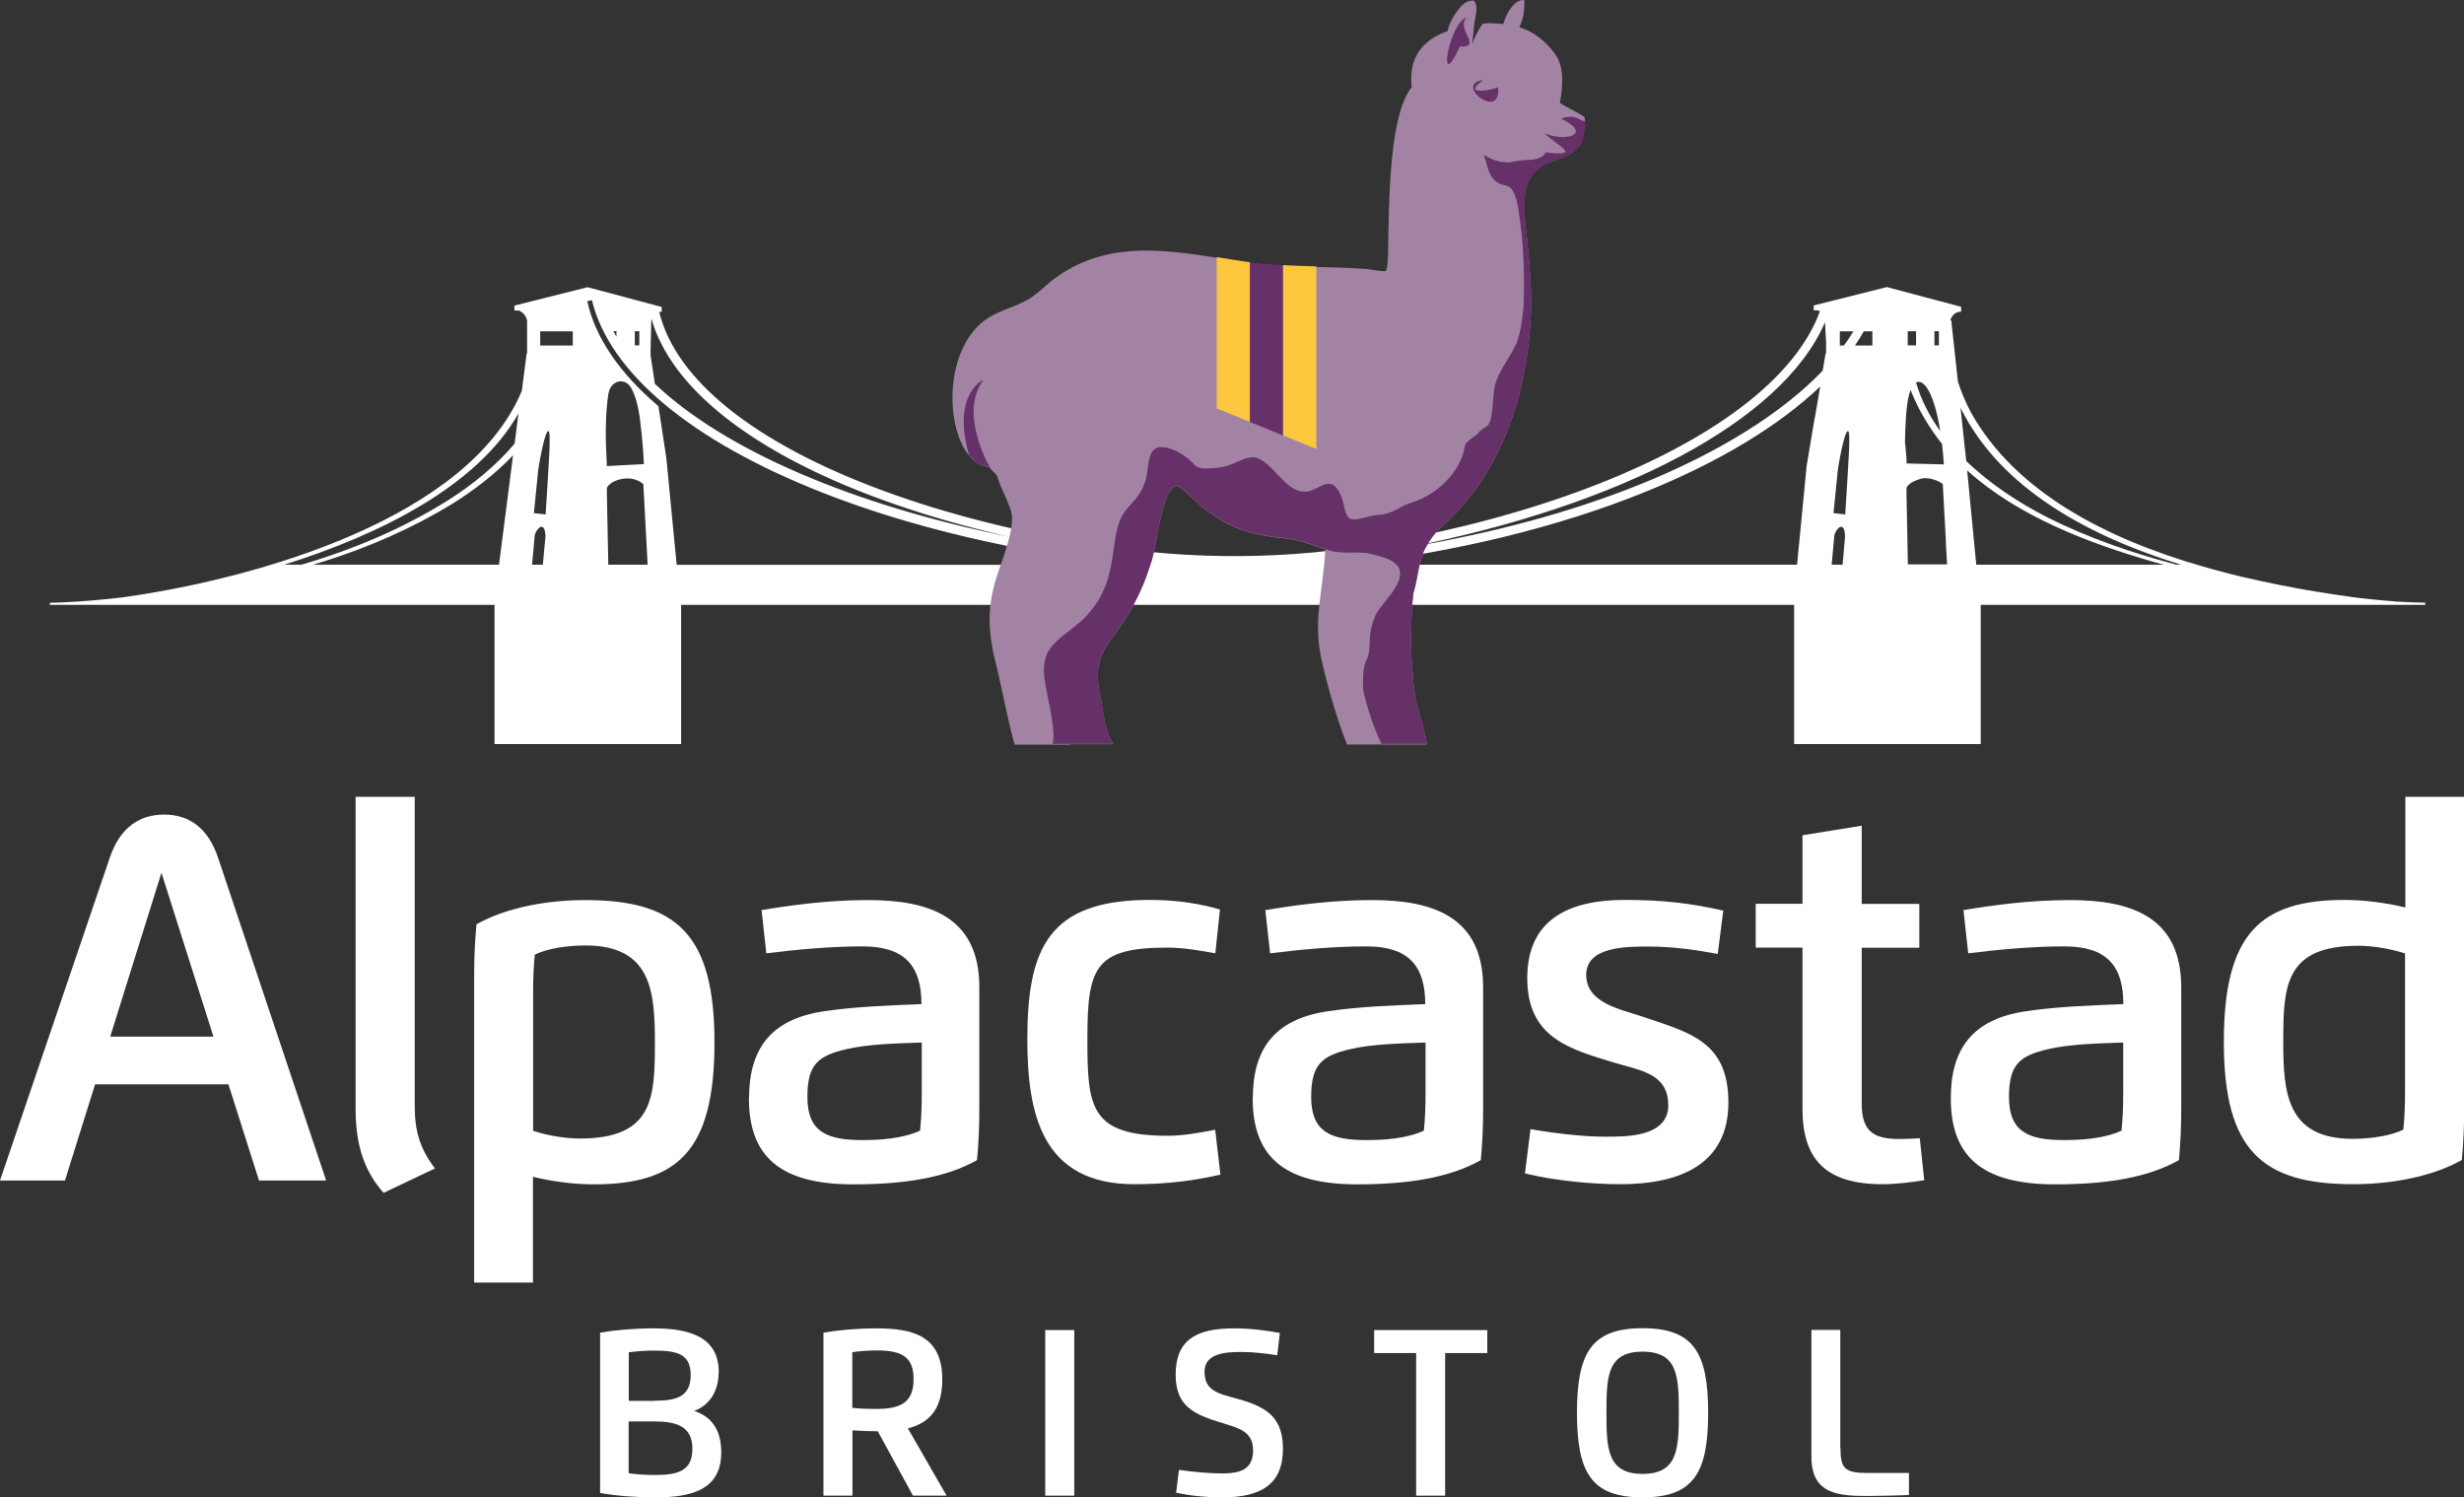 <svg id="Ontwerp" xmlns="http://www.w3.org/2000/svg" viewBox="0 0 159.64 97.02">
  <rect x="0" y="0" width="159.64" height="97.02" fill="#333333" stroke="none"/>
  <defs>
    <style>
      .cls-1 {
        fill: #663068;
      }

      .cls-2 {
        fill: #fff;
      }

      .cls-3 {
        fill: #ffc73e;
      }

      .cls-4 {
        fill: #a383a4;
      }
    </style>
  </defs>
  <g>
    <g>
      <path class="cls-2" d="M0,76.49l7.11-20.91c.65-1.92,1.89-2.8,3.52-2.8s2.86.88,3.5,2.8l7,20.91h-4.35l-1.98-6.23H6.16l-1.95,6.23H0ZM13.83,67.17l-3.37-10.62-3.32,10.62h6.7Z"/>
      <path class="cls-2" d="M23.03,51.63h3.84v20.05c0,1.65.37,2.79,1.31,4.03l-3.33,1.58c-1.18-1.34-1.81-2.95-1.81-5.44v-20.22Z"/>
      <path class="cls-2" d="M34.54,83.1h-3.82v-19.92c0-1.18.05-2.21.15-3.29,2-1.13,4.7-1.57,7.05-1.57,5.89,0,8.37,2.19,8.37,9.22s-2.37,9.2-7.84,9.2c-1.25,0-2.7-.19-3.92-.49v6.86ZM37.56,73.77c4.78,0,4.87-2.63,4.87-6.24,0-3.3-.23-6.27-4.51-6.27-1.15,0-2.5.2-3.27.6-.08.73-.11,1.6-.11,2.41v9c.89.3,2.09.5,3.02.5Z"/>
      <path class="cls-2" d="M48.53,71.15c0-3.13,1.36-5.1,4.82-5.62,1.97-.3,4.14-.38,6.35-.47,0-2.49-1.09-3.74-3.82-3.74-2.15,0-4.4.22-6.23.45l-.31-2.8c1.93-.32,4.28-.65,6.91-.65,3.95,0,7.2,1.08,7.2,5.65v7.91c0,1.18-.05,2.21-.15,3.29-2,1.13-4.67,1.57-8.02,1.57-4.85,0-6.76-1.9-6.76-5.59ZM59.71,67.55c-1.58.06-3.41.09-4.87.43-1.86.43-2.53,1.01-2.53,3.1,0,2.25,1.25,2.79,3.55,2.79,1.17,0,2.62-.09,3.75-.61.08-.73.11-1.6.11-2.41v-3.3Z"/>
      <path class="cls-2" d="M78.74,61.77c-1-.18-2.05-.37-3.11-.37-4.72,0-5.18,1.3-5.18,5.95,0,4.4.19,6.24,5.2,6.24,1.04,0,2.05-.19,3.08-.39l.34,2.91c-1.52.35-3.32.62-5.57.62-5.98,0-6.94-4.52-6.94-9.39,0-5.87,1.36-9.03,7.93-9.03,1.89,0,3.34.27,4.55.62l-.3,2.83Z"/>
      <path class="cls-2" d="M81.17,71.15c0-3.13,1.36-5.1,4.82-5.62,1.97-.3,4.14-.38,6.35-.47,0-2.49-1.09-3.74-3.82-3.74-2.15,0-4.4.22-6.23.45l-.31-2.8c1.93-.32,4.28-.65,6.91-.65,3.95,0,7.2,1.08,7.2,5.65v7.91c0,1.18-.05,2.21-.15,3.29-2,1.13-4.67,1.57-8.02,1.57-4.85,0-6.76-1.9-6.76-5.59ZM92.35,67.55c-1.58.06-3.41.09-4.87.43-1.86.43-2.53,1.01-2.53,3.1,0,2.25,1.25,2.79,3.55,2.79,1.17,0,2.62-.09,3.75-.61.08-.73.11-1.6.11-2.41v-3.3Z"/>
      <path class="cls-2" d="M108.08,71.59c0-2.05-1.84-2.23-3.51-2.74-2.88-.88-5.62-1.61-5.62-5.47s2.77-5.07,6.32-5.07c2.48,0,4.23.21,6.38.69l-.36,2.81c-1.4-.26-2.9-.48-4.48-.48-1.45,0-4.04,0-4.04,1.83s2.18,2.22,3.67,2.72c3.06,1.04,5.54,1.61,5.54,5.56s-3.06,5.29-6.99,5.29c-1.92,0-4.33-.24-6.19-.7l.36-2.87c1.38.25,3.36.49,4.77.49s4.16.05,4.16-2.06Z"/>
      <path class="cls-2" d="M124.67,76.47c-.84.14-1.88.26-2.71.26-3.64,0-5.18-1.58-5.18-4.89v-10.44h-3.03v-2.84h3.03v-4.44l3.84-.62v5.07h3.73v2.84h-3.73v10.12c0,1.73.73,2.27,2.4,2.27.46,0,.91-.02,1.36-.05l.29,2.74Z"/>
      <path class="cls-2" d="M126.39,71.15c0-3.13,1.36-5.1,4.82-5.62,1.97-.3,4.14-.38,6.36-.47,0-2.49-1.09-3.74-3.82-3.74-2.15,0-4.4.22-6.23.45l-.31-2.8c1.93-.32,4.28-.65,6.91-.65,3.95,0,7.2,1.08,7.2,5.65v7.91c0,1.18-.05,2.21-.15,3.29-2,1.13-4.67,1.57-8.02,1.57-4.85,0-6.76-1.9-6.76-5.59ZM137.56,67.55c-1.58.06-3.41.09-4.87.43-1.86.43-2.53,1.01-2.53,3.1,0,2.25,1.25,2.79,3.54,2.79,1.17,0,2.62-.09,3.75-.61.08-.73.11-1.6.11-2.41v-3.3Z"/>
      <path class="cls-2" d="M155.83,51.63h3.82v20.24c0,1.18-.05,2.21-.15,3.29-2,1.13-4.7,1.57-7.05,1.57-5.89,0-8.37-2.19-8.37-9.22s2.37-9.2,7.84-9.2c1.25,0,2.7.19,3.92.49v-7.18ZM152.8,61.28c-4.78,0-4.87,2.63-4.87,6.24,0,3.3.23,6.27,4.51,6.27,1.15,0,2.5-.2,3.27-.6.08-.73.11-1.6.11-2.41v-9c-.89-.3-2.09-.5-3.02-.5Z"/>
    </g>
    <g>
      <path class="cls-2" d="M46.56,88.91c0,1.15-.52,2.11-1.58,2.51.99.33,1.75,1.08,1.75,2.69,0,2.45-1.99,2.91-4.24,2.91-1.36,0-2.55-.1-3.61-.28v-10.39c.89-.16,2.18-.28,3.43-.28,2.02,0,4.26.37,4.26,2.84ZM40.73,92.09v3.37c.52.07,1.05.11,1.69.11,1.45,0,2.44-.22,2.44-1.7s-1.07-1.77-2.49-1.77h-1.64ZM42.38,90.76c1.39,0,2.37-.23,2.37-1.66s-.96-1.59-2.44-1.59c-.45,0-1.04.04-1.57.11v3.15h1.64Z"/>
      <path class="cls-2" d="M55.22,96.91h-1.87v-10.56c.89-.16,2.18-.28,3.43-.28,2.33,0,4.27.46,4.27,3.31,0,1.96-.88,2.83-2.23,3.17l2.51,4.36h-2.18l-2.28-4.17c-.54,0-1.17-.03-1.64-.06v4.22ZM55.22,91.22c.52.06,1.03.07,1.56.07,1.52,0,2.41-.38,2.41-1.92,0-1.34-.62-1.87-2.36-1.87-.51,0-1.09.04-1.61.11v3.61Z"/>
      <path class="cls-2" d="M67.72,96.91v-10.73h1.88v10.73h-1.88Z"/>
      <path class="cls-2" d="M81.18,93.93c0-1.19-.97-1.41-1.97-1.72-1.93-.58-3.04-1.13-3.04-3.14,0-2.27,1.35-3,3.79-3,1.07,0,2.2.15,2.96.3l-.17,1.44c-.68-.1-1.51-.21-2.29-.21-.91,0-2.42.03-2.42,1.27s.86,1.42,2.15,1.77c1.95.53,2.93,1.26,2.93,3.23,0,2.31-1.42,3.15-3.93,3.15-1.16,0-2.13-.12-2.99-.3l.18-1.48c.81.12,1.94.23,2.77.23,1.22,0,2.04-.25,2.04-1.53Z"/>
      <path class="cls-2" d="M96.36,86.18v1.49h-2.73v9.24h-1.88v-9.24h-2.72v-1.49h7.33Z"/>
      <path class="cls-2" d="M106.42,97.02c-3.31,0-4.25-1.59-4.25-5.48s.94-5.48,4.25-5.48,4.25,1.59,4.25,5.48-.94,5.48-4.25,5.48ZM106.42,95.5c2.28,0,2.35-1.61,2.35-3.96s-.06-3.96-2.35-3.96-2.34,1.62-2.34,3.96.06,3.96,2.34,3.96Z"/>
      <path class="cls-2" d="M119.24,93.78c0,1.36.25,1.66,1.75,1.66h2.69v1.43c-.79.03-1.96.06-2.65.06-1.9,0-3.67-.1-3.67-2.53v-8.23h1.87v7.6Z"/>
    </g>
  </g>
  <g>
    <path class="cls-2" d="M157.09,39.05c-.31,0-.62-.02-.94-.03-.27-.01-.55-.03-.82-.04-.08,0-.16,0-.24-.02-.24-.02-.49-.04-.73-.06-.14-.01-.28-.03-.42-.04-.19-.02-.38-.04-.57-.06-.34-.04-.69-.07-1.03-.12-.33-.05-.67-.1-1.01-.15-.09-.01-.18-.03-.27-.04-.29-.04-.59-.09-.88-.14-.06,0-.12-.02-.18-.03-.37-.06-.74-.12-1.11-.19-.04,0-.08-.01-.11-.02-.34-.06-.69-.13-1.04-.2-.05-.01-.11-.02-.16-.03-.78-.16-1.56-.33-2.35-.51-.04,0-.07-.02-.11-.03-.39-.09-.79-.19-1.18-.3,0,0,0,0,0,0-.42-.11-.83-.22-1.24-.34-6.17-1.78-12.14-4.79-15.04-10.04-.32-.62-.6-1.27-.81-1.94l-.41-3.76c0-.06,0-.12,0-.18-.02,0-.04-.01-.07-.02,0-.17.25-.52.56-.56h.13s0-.32,0-.32l-4.81-1.28-4.74,1.19v.32h.28s.08.04.12.06c-1.57,4.31-6.9,8.37-15.06,11.46-4,1.51-8.48,2.71-13.26,3.56-6.11,1.08-12.36,1.12-18.48.13-5.06-.82-9.75-2-13.85-3.51-8.32-3.06-13.48-7.17-14.55-11.6.01,0,.02,0,.03,0h.13s0-.32,0-.32l-4.8-1.28-4.74,1.19v.32h.28c.28.11.47.35.54.65h0v2.13h-.03l-.31,2.42c-3.45,8.29-17.14,12.11-25.42,13.32-.03,0-.06,0-.08.01-.12.02-.23.03-.34.05-.39.05-.78.09-1.18.13,0,0,0,0-.01,0-1.18.12-2.36.2-3.55.23v.13s0,0,0,0h0s28.81,0,28.81,0v9.02h12.09v-9.02h72.11v9.02h12.09v-9.02h28.77s.02,0,.03,0v-.13ZM32.33,36.59h-12.06c.25-.07.51-.15.76-.23,2.86-.9,5.65-2.12,8.22-3.68,1.44-.9,2.82-1.95,3.99-3.18l-.91,7.09ZM33.33,28.76c-1.21,1.43-2.71,2.64-4.26,3.63-2.96,1.86-6.19,3.22-9.54,4.2h-1.12c6.2-1.94,12.53-5.11,15.18-9.8l-.25,1.97ZM35.17,36.59h-.7l.17-1.84c0-.21.25-.62.45-.62s.25.41.25.62l-.17,1.84ZM35.51,30.75l-.16,2.58-.76-.08.25-2.5s0,0,0-.02c0-.23.43-2.8.69-2.8.2,0-.02,2.59-.02,2.82ZM37.11,22.39h-2.11v-.92h2.11v.92ZM42.15,22.63l.05-2c1.27,4.51,6.51,8.65,14.84,11.71,2.57.94,5.37,1.76,8.35,2.44-10.12-2.05-18.42-5.6-22.96-9.91l-.28-1.84v-.42ZM41.13,21.46h.29v.92h-.29v-.92ZM39.94,21.46v.36c-.07-.12-.14-.24-.2-.36h.2ZM39.43,25.49c.13-.85,1.07-1.07,1.47-.34.25.45.47,1.15.59,2.25.1.79.18,1.69.23,2.67,0-.1,0,.1,0,0l-2.4.13c0-.12-.02-.55-.03-.68-.09-1.56-.03-2.99.13-4.03ZM41.66,36.59h-2.25l-.09-4.54v-.41s0-.02,0-.04c.18-.35.76-.6,1.34-.6.41,0,.78.15,1.02.37l.06,1.09.22,4.13h-.32ZM43.84,36.59l-.66-6.83-.04-.29-.22-1.44-.26-1.71c-2.53-2.15-4.11-4.47-4.61-6.81l.3-.06c1.13,4.69,6.41,9.11,14.91,12.46,5.74,2.26,12.53,3.85,19.79,4.69h-29.2ZM117.57,27.08l-.16.96-.36,2.15-.62,6.4h-29.07c6.97-.83,13.53-2.42,19.12-4.67,4.9-1.97,8.78-4.33,11.45-6.88l-.35,2.04ZM118.31,22.89h-.03l-.19,1.13c-2.63,2.74-6.7,5.3-11.84,7.37-4.47,1.8-9.57,3.17-15,4.07,13.67-2.69,24.21-8.12,26.99-14.58l.07,1.29v.73ZM119.37,36.59h-.7l.17-1.84c0-.21.25-.62.45-.62s.25.41.25.62l-.16,1.84ZM119.71,30.75l-.16,2.58-.76-.08.25-2.5s0,0,0-.02c0-.23.43-2.8.69-2.8.2,0-.02,2.59-.02,2.82ZM119.47,22.39h-.27v-.92h.88c-.19.31-.39.62-.62.92ZM121.31,22.39h-1.13c.21-.31.4-.61.57-.92h.56v.92ZM141.29,36.59h-.28c-2.88-.76-5.69-1.73-8.35-3.06-1.82-.93-3.71-2.15-5.27-3.66l-.37-3.45c2.56,5.21,8.27,8.31,14.28,10.17ZM125.33,21.46h.29v.92h-.29v-.92ZM124.4,24.75c.45.12.92,1.07,1.23,2.73l.07.45c-.69-.97-1.24-2.02-1.56-3.15.08-.04.17-.05.26-.02ZM123.6,21.46h.54v.92h-.54v-.92ZM123.42,28.7c.02-1.05.06-2.37.28-3.19.03-.09.06-.17.09-.24.02.07.05.14.08.21.5,1.21,1.17,2.3,1.95,3.28.05.42.09.86.12,1.33,0-.08,0,.08,0,0l-2.41-.06c0-.15-.02-.33-.02-.4,0-.1-.04-.48-.08-.92ZM123.61,36.59l-.09-4.54v-.41s0-.02,0-.04c.12-.24.43-.43.79-.53.57-.26,1.38.13,1.56.29l.2,3.63v.03s0,.13,0,.13l.08,1.42h-2.56ZM128.04,36.59l-.59-6.11c3.31,2.99,7.89,4.72,12.08,5.93.22.06.45.12.67.18h-12.16Z"/>
    <g>
      <path class="cls-4" d="M102.45,9.21c-.04.13-.11.24-.2.31-1.03,1.34-3.51.35-3.5,3.92l.02.5s0,0,0,0l.06.68c.19,1.3.38,3.9.37,4.97-.06,5.52-1.83,11.13-5.92,14.65-.33.35-.63.72-.85,1.14-.52.86-.56,2.11-.85,3.04-.17,1.24-.21,3.4-.09,4.83.06.85.12,1.3.22,2.02.02.16.61,2.18.75,2.94h-.05s0,.02.01.03h-5.15c-.72-1.76-1.59-4.94-1.78-6.19-.32-2.19.24-3.99.38-6.45-.01,0-.02,0-.03-.01-.81-.26-1.7-.64-2.6-.7-1.62-.17-3.14-.48-4.52-1.43-.47-.31-.91-.67-1.29-1.02-.56-.5-.92-.92-1.19-.95-1.02.11-1.29,4.16-1.72,5.14-.34,1.12-.83,2.19-1.43,3.19-1.4,2.22-2.41,2.65-1.77,5.46.19,1.05.27,2.18.84,2.94h-1.24l-.04.03s0-.02,0-.03h-1.53s0,.02,0,.03h-3.6c-.25-.63-.98-4.28-1.16-4.98-.56-2.12-.69-3.75-.03-5.86.34-1.1,1.17-3,.98-4.14-.06-.37-.48-1.27-.68-1.71-.05-.11-.1-.26-.16-.42,0-.02-.01-.04-.01-.04-.01-.04-.03-.08-.04-.11-.02-.07-.05-.14-.07-.2l-.39-.4h0s-.12-.13-.12-.13c-.11-.02-.22-.03-.31-.06-.09-.03-.17-.06-.25-.1-.02,0-.04-.02-.06-.03-.07-.04-.14-.08-.2-.12,0,0-.01,0-.02-.01-.16-.11-.3-.24-.42-.39,0,0,0,0,0,0h0c-.48-.56-.76-1.34-.91-2.01-.5-2.2-.06-5.23,1.8-6.71.94-.75,2.06-.88,3.06-1.52.58-.37,1.06-.9,1.63-1.31,3.83-2.78,8.23-1.59,12.5-.98,2.45.35,5.25.22,7.66.41.22.02,1.12.2,1.23.12.05-.03.08-.19.09-.25.03-.22.05-.58.06-.81.06-3.81.1-9.05,1.53-10.84,0-.29-.48-2.67,2.33-3.63.09-.6.64-1.39.93-1.67.36-.35.73-.31.74-.31h.03s.02.03.02.03c.32.39.02,1.18,0,1.56h0s-.13,1.23-.13,1.23c.28-.8.69-1.33.69-1.33.55-.06.85-.01,1.32.03C97.9-.03,98.66,0,98.69,0h.06s0,.07,0,.07c.01.09.02.17.01.24-.01.67-.17,1.15-.32,1.45.93.3,1.69.88,2.32,1.75.62.86.49,2.21.3,3.15.42.31,1.38.7,1.61.96,0,0,0,.04.01.07h0s0,0,0,0c0,.02,0,.05,0,.08.01.61-.07,1.06-.22,1.39,0,.01,0,.03,0,.04Z"/>
      <path class="cls-1" d="M98.77,13.93l.06.68c.19,1.3.38,3.9.37,4.97-.06,5.52-1.83,11.13-5.92,14.65-.33.35-.63.72-.85,1.14-.52.86-.56,2.11-.85,3.04-.17,1.24-.21,3.4-.09,4.83.06.85.12,1.3.22,2.02.02.16.61,2.18.75,2.94h-2.95c-.57-1.12-1.18-3.14-1.2-3.61,0-.69-.04-1.28.24-1.86.21-.42.17-.9.2-1.36.02-.53.16-1.01.35-1.47.17-.41.94-1.25,1.18-1.63.3-.46.56-.96.36-1.46-.36-.66-1.36-.78-2.06-.97-.92-.11-1.87.1-2.74-.27-.81-.26-1.7-.64-2.6-.7-1.62-.17-3.14-.48-4.52-1.43-.47-.31-.91-.67-1.29-1.02-.56-.5-.92-.92-1.19-.95-1.02.11-1.29,4.16-1.72,5.14-.34,1.12-.83,2.19-1.43,3.19-1.4,2.22-2.41,2.65-1.77,5.46.19,1.05.27,2.18.84,2.94h-3.95c.21-1.1-.45-3.4-.5-4.01-.11-.63-.13-1.27.14-1.85.49-1.03,2-1.69,2.78-2.71.75-.87,1.15-1.88,1.36-3.01.19-.92.23-2.07.58-2.91.29-.73.83-1.08,1.23-1.68l.02-.04c.15-.22.27-.47.35-.73.33-.87.07-2.02.87-2.27.77-.14,1.88.55,2.37,1.15.24.2.43.22.83.21.37,0,.79-.04,1.17-.14.63-.15,1.18-.6,1.83-.58,1.25.19,1.99,2.36,3.43,2.22.55-.05,1.01-.58,1.56-.49.32.05.67.65.78,1.14.12.38.14,1.13.63,1.15.52.02,1.05-.23,1.56-.28,1.08-.04,1.3-.5,2.35-.84,1.54-.49,3.05-1.91,3.34-3.54.07-.48.62-.62.86-.91.15-.18.33-.32.53-.43.06-.04.12-.08.16-.15.27-.4.27-1.5.35-2.12.11-1.17,1-2.09,1.47-3.15.24-.67.39-1.55.46-2.48.06-1.93-.02-3.48-.13-4.61-.19-1.21-.22-3.01-1.06-3.13-1.02-.14-1.16-1.24-1.25-1.53,0,0-.14-.45-.14-.45.56.37,1.08.47,1.43.49.21.01.41-.03.62-.07.75-.17,1.58.07,1.97-.58,2.4.3.75-.42-.11-1.24,1.47.61,3.14.04,1.09-.94,1.08-.45,1.54.5,1.57.04v-.04c.14,4.23-4.23.97-3.92,6.25ZM94.58,3.02c1.53.06-.3-1.16.45-1.89-1.16.3-1.96,5.17-.45,1.89ZM97.06,5.66c-.61.24-2.36.49-.94-.47-2.03.21,1.16,2.72.94.47ZM63.72,24.61s-2.09.86-.93,4.91c.26.3.57.54.96.66.09.03.2.04.31.06l.12.13s-2.12-3.55-.47-5.75Z"/>
      <g>
        <path class="cls-3" d="M80.87,16.98c-.68-.1-1.36-.21-2.04-.32v9.8l2.15.88v-10.35s-.07,0-.11-.01Z"/>
        <path class="cls-1" d="M80.98,16.99v10.35l2.15.88v-11.03c-.73-.04-1.45-.1-2.15-.19Z"/>
        <path class="cls-3" d="M83.13,28.21l2.15.88v-11.83c-.72-.02-1.44-.04-2.15-.08v11.03Z"/>
      </g>
    </g>
  </g>
</svg>